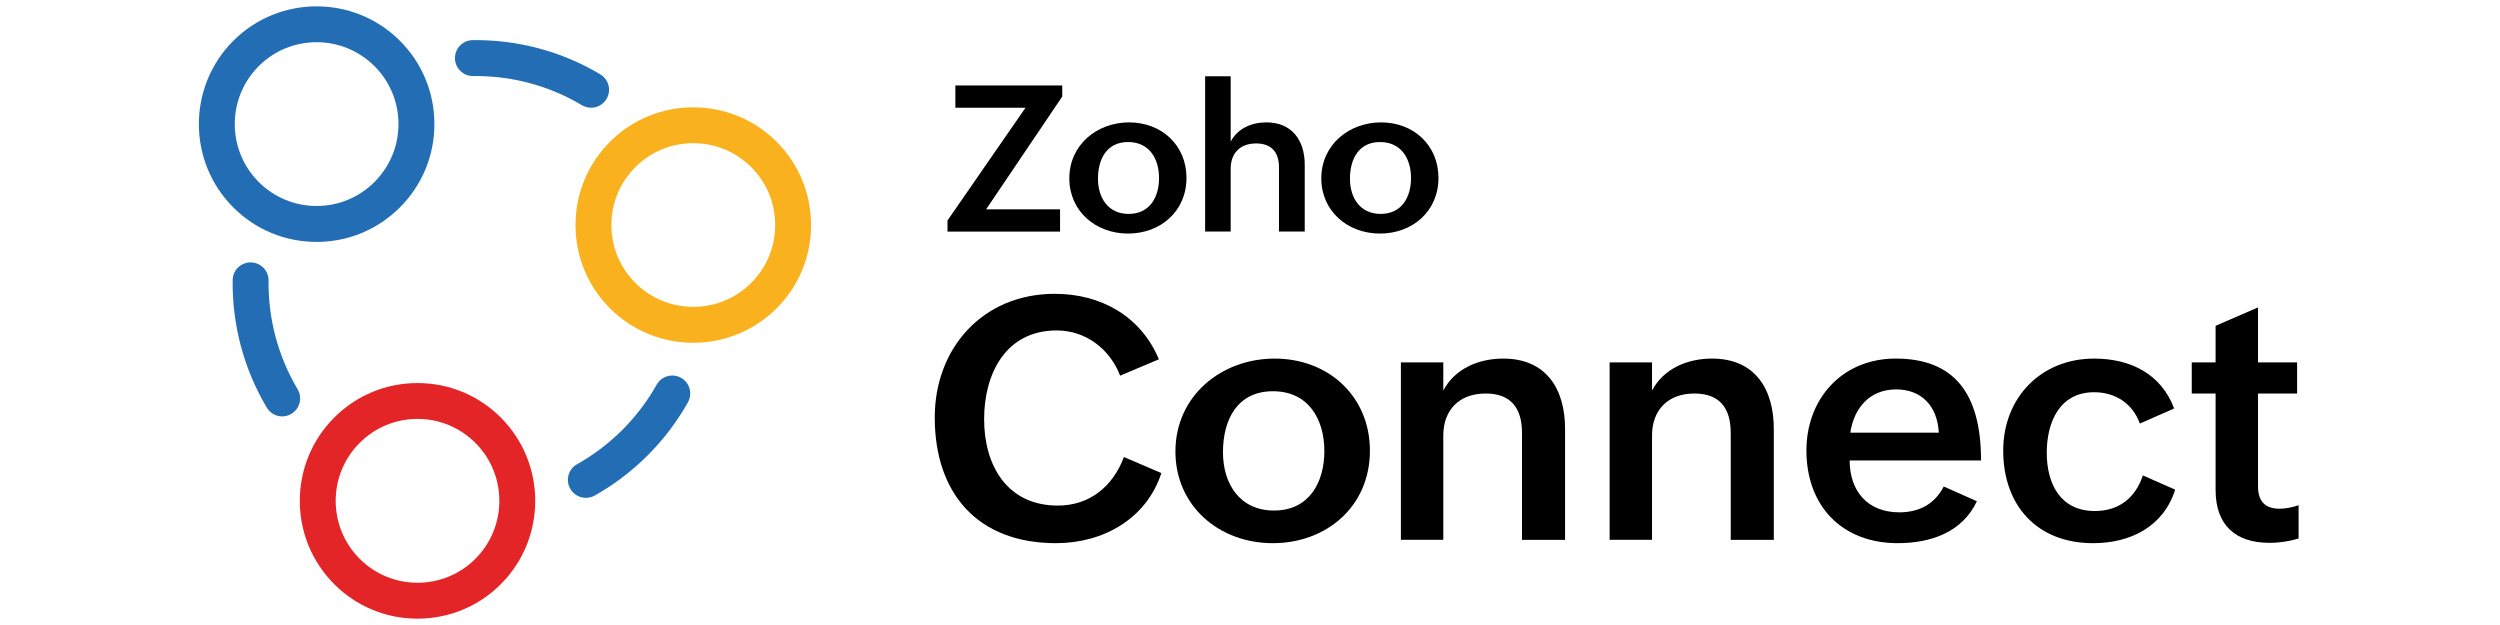 <svg xmlns="http://www.w3.org/2000/svg" xmlns:xlink="http://www.w3.org/1999/xlink" width="1584" zoomAndPan="magnify" viewBox="0 0 1188 297" height="396" preserveAspectRatio="xMidYMid meet" version="1.0"><path fill="#000000" d="M 551.883 224.809 C 544.719 246.699 524.094 258.117 501.812 258.117 C 464.656 258.117 444.191 234.578 444.191 198.359 C 444.191 165.285 467.184 139.621 501.191 139.621 C 523 139.621 542.051 150.094 550.707 170.727 L 532.289 178.52 C 527.406 165.848 515.988 157.027 502.133 157.027 C 477.727 157.027 467.656 177.898 467.656 199.152 C 467.656 221.355 478.68 240.25 502.688 240.25 C 517.883 240.25 528.898 231.039 534.094 217.18 Z M 551.883 224.809 " fill-opacity="1" fill-rule="nonzero"/><path fill="#000000" d="M 605.723 170.402 C 631.301 170.402 650.984 188.355 650.984 214.18 C 650.984 240.719 630.277 258.117 604.848 258.117 C 579.188 258.117 558.562 240.32 558.562 214.574 C 558.562 188.113 580.371 170.402 605.723 170.402 Z M 629.336 214.34 C 629.336 198.828 621.461 185.914 604.93 185.914 C 587.926 185.914 581.152 199.461 581.152 214.895 C 581.152 229.855 589.109 242.605 605.402 242.605 C 622.254 242.605 629.336 229.062 629.336 214.34 Z M 629.336 214.34 " fill-opacity="1" fill-rule="nonzero"/><path fill="#000000" d="M 665.699 172.211 L 685.855 172.211 L 685.855 185.594 C 691.293 175.199 702.617 170.395 714.355 170.395 C 734.59 170.395 743.719 184.641 743.719 203.777 L 743.719 256.535 L 723.254 256.535 L 723.254 205.742 C 723.254 193.934 717.977 187 706.008 187 C 693.34 187 685.855 194.875 685.855 206.996 L 685.855 256.523 L 665.699 256.523 Z M 665.699 172.211 " fill-opacity="1" fill-rule="nonzero"/><path fill="#000000" d="M 764.895 172.211 L 785.047 172.211 L 785.047 185.594 C 790.484 175.199 801.812 170.395 813.547 170.395 C 833.781 170.395 842.91 184.641 842.91 203.777 L 842.91 256.535 L 822.445 256.535 L 822.445 205.742 C 822.445 193.934 817.168 187 805.203 187 C 792.531 187 785.047 194.875 785.047 206.996 L 785.047 256.523 L 764.895 256.523 Z M 764.895 172.211 " fill-opacity="1" fill-rule="nonzero"/><path fill="#000000" d="M 939.414 238.191 C 932.414 253.07 917.297 258.109 901.785 258.109 C 875.172 258.109 858.41 240.309 858.41 214.09 C 858.41 189.367 875.492 170.395 900.844 170.395 C 928.078 170.395 941.391 186.297 941.391 218.816 L 878.953 218.816 C 878.953 233.066 887.219 243.461 902.57 243.461 C 911.699 243.461 919.262 239.758 923.664 231.18 Z M 921.309 205.594 C 920.676 192.84 912.961 185.043 901.074 185.043 C 888.406 185.043 881 193.941 879.266 205.594 Z M 921.309 205.594 " fill-opacity="1" fill-rule="nonzero"/><path fill="#000000" d="M 1033.645 232.684 C 1028.055 250.324 1012.305 258.117 994.668 258.117 C 967.906 258.117 951.926 240.168 951.926 214.102 C 951.926 189.055 969.793 170.402 995.141 170.402 C 1012.227 170.402 1026.941 177.566 1033.16 194.105 L 1016.859 201.27 C 1013.48 191.816 1005.285 186.387 995.133 186.387 C 978.68 186.387 972.621 200.637 972.621 215.125 C 972.621 230.004 979.152 242.836 995.453 242.836 C 1007.027 242.836 1014.812 236.457 1018.285 225.91 Z M 1033.645 232.684 " fill-opacity="1" fill-rule="nonzero"/><path fill="#000000" d="M 1092.289 255.91 C 1087.953 257.176 1083.469 257.957 1078.434 257.957 C 1062.375 257.957 1052.852 249.609 1052.852 232.844 L 1052.852 187.02 L 1041.52 187.02 L 1041.52 172.219 L 1052.852 172.219 L 1052.852 154.82 L 1073.008 146.082 L 1073.008 172.219 L 1091.586 172.219 L 1091.586 187.02 L 1073.008 187.02 L 1073.008 231.039 C 1073.008 237.648 1075.848 241.742 1083.238 241.742 C 1086.078 241.742 1089.219 241.113 1092.297 240.09 L 1092.297 255.91 Z M 1092.289 255.91 " fill-opacity="1" fill-rule="nonzero"/><path fill="#000000" d="M 450.242 104.781 L 487.328 51.184 L 453.992 51.184 L 453.992 40.605 L 504.781 40.605 L 504.781 45.875 L 468.598 99.477 L 503.738 99.477 L 503.738 110.051 L 450.25 110.051 L 450.25 104.781 Z M 450.242 104.781 " fill-opacity="1" fill-rule="nonzero"/><path fill="#000000" d="M 536.555 58.156 C 551.961 58.156 563.82 68.973 563.82 84.523 C 563.82 100.508 551.352 110.992 536.031 110.992 C 520.574 110.992 508.145 100.277 508.145 84.766 C 508.145 68.82 521.285 58.156 536.555 58.156 Z M 550.777 84.613 C 550.777 75.273 546.035 67.496 536.082 67.496 C 525.84 67.496 521.758 75.656 521.758 84.957 C 521.758 93.965 526.543 101.652 536.363 101.652 C 546.516 101.641 550.777 93.484 550.777 84.613 Z M 550.777 84.613 " fill-opacity="1" fill-rule="nonzero"/><path fill="#000000" d="M 572.688 36.242 L 584.824 36.242 L 584.824 67.305 C 588.098 60.996 594.789 58.156 601.801 58.156 C 613.938 58.156 620.008 66.695 620.008 78.262 L 620.008 110.039 L 607.77 110.039 L 607.77 79.449 C 607.77 72.145 603.977 68.16 596.902 68.16 C 589.129 68.16 584.816 72.945 584.816 80.211 L 584.816 110.039 L 572.676 110.039 L 572.676 36.242 Z M 572.688 36.242 " fill-opacity="1" fill-rule="nonzero"/><path fill="#000000" d="M 656.293 58.156 C 671.699 58.156 683.559 68.973 683.559 84.523 C 683.559 100.508 671.09 110.992 655.77 110.992 C 640.312 110.992 627.883 100.277 627.883 84.766 C 627.891 68.82 641.023 58.156 656.293 58.156 Z M 670.516 84.613 C 670.516 75.273 665.77 67.496 655.82 67.496 C 645.578 67.496 641.496 75.656 641.496 84.957 C 641.496 93.965 646.281 101.652 656.102 101.652 C 666.254 101.641 670.516 93.484 670.516 84.613 Z M 670.516 84.613 " fill-opacity="1" fill-rule="nonzero"/><path fill="#226db4" d="M 134.113 197.875 C 131.215 197.875 128.363 196.402 126.77 193.691 C 115.906 175.422 110.297 154.48 110.559 133.109 C 110.617 128.441 114.43 124.691 119.094 124.691 C 119.125 124.691 119.188 124.691 119.207 124.691 C 123.93 124.75 127.684 128.613 127.621 133.34 C 127.391 151.551 132.176 169.391 141.414 184.953 C 143.832 188.996 142.5 194.223 138.457 196.652 C 137.102 197.504 135.598 197.875 134.113 197.875 Z M 134.113 197.875 " fill-opacity="1" fill-rule="nonzero"/><path fill="#226db4" d="M 280.887 51.191 C 279.41 51.191 277.898 50.789 276.531 50 C 260.973 40.695 243.078 35.91 224.84 36.141 C 224.809 36.141 224.75 36.141 224.73 36.141 C 220.062 36.141 216.254 32.391 216.191 27.723 C 216.133 22.996 219.895 19.133 224.609 19.074 C 246.008 18.793 266.992 24.422 285.262 35.32 C 289.305 37.738 290.637 42.977 288.219 47.02 C 286.625 49.707 283.785 51.191 280.887 51.191 Z M 280.887 51.191 " fill-opacity="1" fill-rule="nonzero"/><path fill="#226db4" d="M 278.41 236.566 C 275.418 236.566 272.52 235 270.953 232.211 C 268.648 228.09 270.102 222.91 274.227 220.602 C 282.078 216.188 289.305 210.699 295.734 204.297 C 302.164 197.867 307.621 190.641 312.035 182.816 C 314.34 178.723 319.547 177.238 323.641 179.543 C 327.734 181.852 329.219 187.059 326.91 191.152 C 321.766 200.344 315.336 208.824 307.793 216.367 C 300.258 223.902 291.77 230.336 282.562 235.523 C 281.246 236.227 279.832 236.566 278.41 236.566 Z M 278.41 236.566 " fill-opacity="1" fill-rule="nonzero"/><path fill="#f9b21d" d="M 329.441 162.898 C 315.105 162.898 300.758 157.441 289.863 146.535 C 279.281 135.949 273.484 121.891 273.484 106.949 C 273.484 91.98 279.312 77.922 289.863 67.367 C 311.684 45.543 347.215 45.543 369.035 67.367 C 379.617 77.953 385.418 92.012 385.418 106.949 C 385.418 121.922 379.586 135.977 369.035 146.535 C 358.121 157.441 343.785 162.898 329.441 162.898 Z M 329.441 68.039 C 319.477 68.039 309.496 71.82 301.934 79.418 C 294.59 86.762 290.527 96.547 290.527 106.93 C 290.527 117.316 294.57 127.109 301.934 134.441 C 317.102 149.613 341.789 149.613 356.957 134.441 C 364.301 127.098 368.363 117.316 368.363 106.93 C 368.363 96.547 364.32 86.754 356.957 79.418 C 349.383 71.82 339.43 68.039 329.441 68.039 Z M 329.441 68.039 " fill-opacity="1" fill-rule="nonzero"/><path fill="#226db4" d="M 150.445 114.957 C 135.477 114.957 121.422 109.129 110.871 98.57 C 89.051 76.75 89.051 41.207 110.871 19.387 C 132.688 -2.438 168.219 -2.438 190.039 19.387 C 200.621 29.973 206.422 44.027 206.422 58.969 C 206.422 73.938 200.594 87.996 190.039 98.551 C 179.465 109.129 165.383 114.957 150.445 114.957 Z M 150.445 20.059 C 140.484 20.059 130.5 23.84 122.938 31.438 C 107.77 46.605 107.77 71.301 122.938 86.473 C 130.281 93.816 140.062 97.879 150.445 97.879 C 160.828 97.879 170.617 93.836 177.953 86.473 C 185.293 79.125 189.355 69.344 189.355 58.957 C 189.355 48.574 185.312 38.781 177.953 31.445 C 170.355 23.852 160.406 20.059 150.445 20.059 Z M 150.445 20.059 " fill-opacity="1" fill-rule="nonzero"/><path fill="#e42527" d="M 198.406 293.988 C 183.438 293.988 169.383 288.16 158.832 277.605 C 137.012 255.781 137.012 220.242 158.832 198.418 C 169.414 187.832 183.469 182.031 198.406 182.031 C 213.371 182.031 227.426 187.863 237.98 198.418 C 259.801 220.242 259.801 255.781 237.98 277.605 C 227.426 288.16 213.344 293.988 198.406 293.988 Z M 198.406 199.07 C 188.023 199.07 178.23 203.113 170.898 210.48 C 155.73 225.648 155.73 250.344 170.898 265.516 C 178.242 272.859 188.023 276.922 198.406 276.922 C 208.789 276.922 218.578 272.879 225.914 265.516 C 241.082 250.344 241.082 225.648 225.914 210.48 C 218.578 203.133 208.797 199.07 198.406 199.07 Z M 198.406 199.07 " fill-opacity="1" fill-rule="nonzero"/></svg>